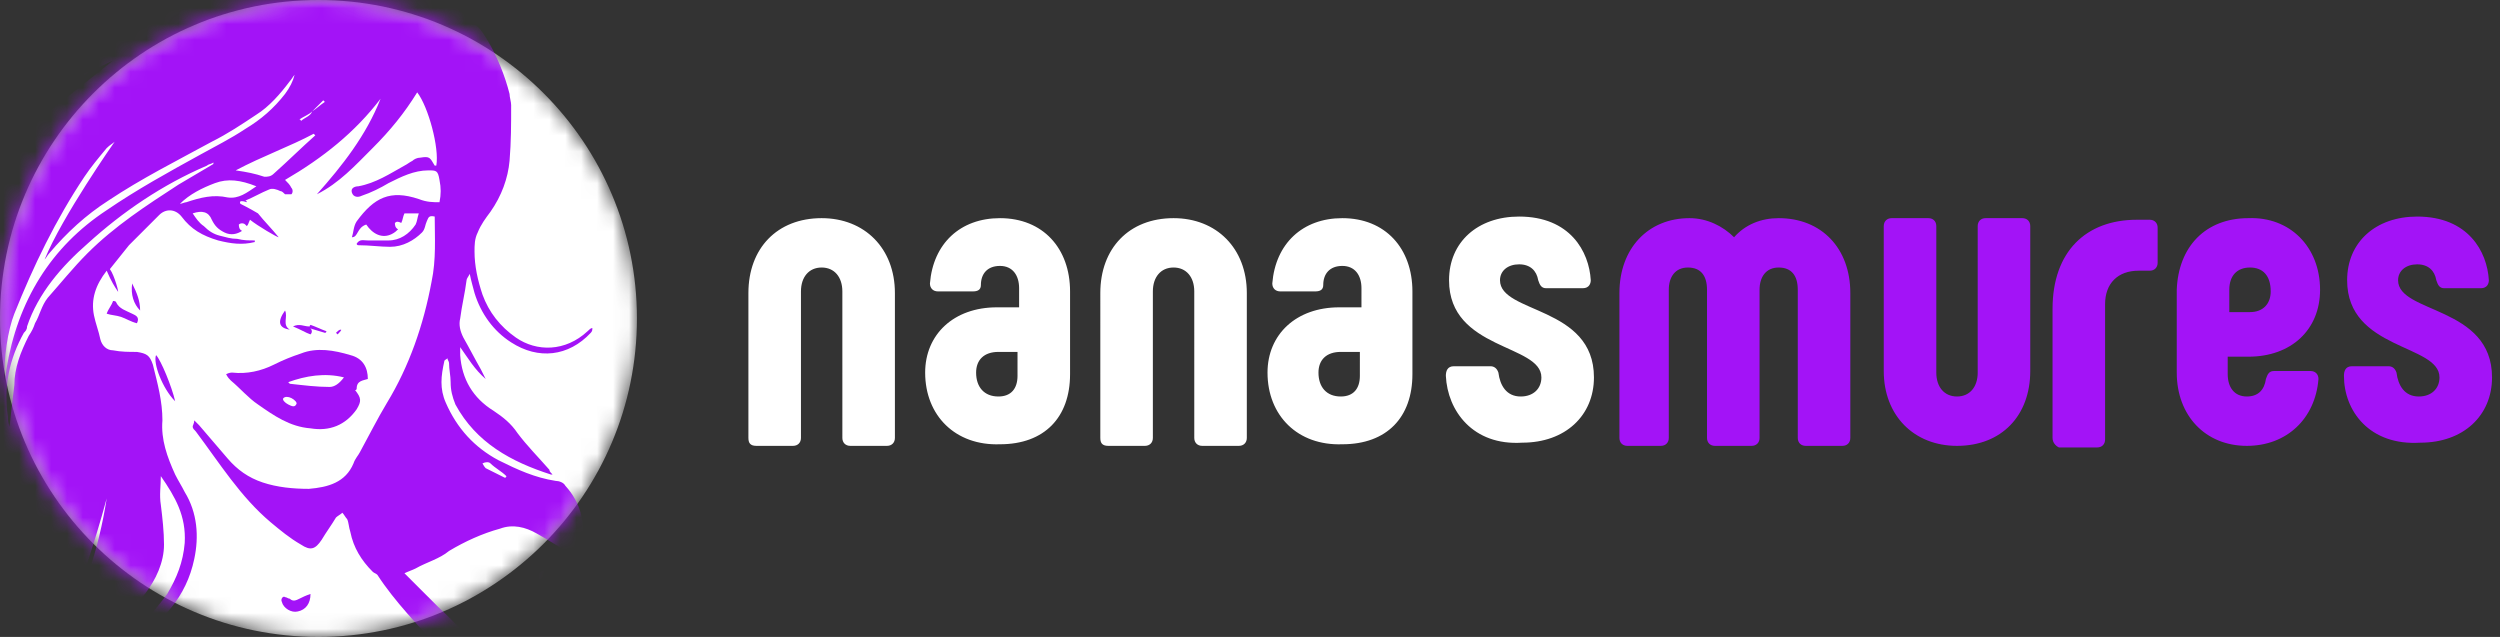 <svg xmlns="http://www.w3.org/2000/svg" xmlns:xlink="http://www.w3.org/1999/xlink" id="Слой_1" width="157" height="40" viewBox="0 0 157 40"><rect x="0" y="0" width="157" height="40" fill="#333333" stroke="none"/><style>.st2{fill:#fff}.st6{fill:#a313f7}</style><defs><path id="SVGID_2_" d="M0 0h157v40H0z"/></defs><clipPath id="SVGID_4_"><use overflow="visible" xlink:href="#SVGID_2_"/></clipPath><g id="Page-1" clip-path="url(#SVGID_4_)"><g id="Nanasmures_logo" transform="translate(-1)"><g id="Group_1_" transform="translate(1)"><g id="Clipped"><defs><filter id="Adobe_OpacityMaskFilter" width="40" height="40" x="0" y="0" filterUnits="userSpaceOnUse"><feColorMatrix values="1 0 0 0 0 0 1 0 0 0 0 0 1 0 0 0 0 0 1 0"/></filter></defs><mask id="mask-2" width="40" height="40" x="0" y="0" maskUnits="userSpaceOnUse"><g filter="url(#Adobe_OpacityMaskFilter)"><circle id="path-1" cx="20" cy="20" r="20" class="st2"/></g></mask><circle id="Oval" cx="20" cy="20" r="20" fill="#fff" mask="url(#mask-2)"/></g><g id="Clipped_1_"><defs><filter id="Adobe_OpacityMaskFilter_1_" width="88" height="110.3" x="-15.3" y="-6" filterUnits="userSpaceOnUse"><feColorMatrix values="1 0 0 0 0 0 1 0 0 0 0 0 1 0 0 0 0 0 1 0"/></filter></defs><mask id="mask-4" width="88" height="110.3" x="-15.3" y="-6" maskUnits="userSpaceOnUse"><g filter="url(#Adobe_OpacityMaskFilter_1_)"><circle id="path-3" cx="20" cy="20" r="20" class="st2"/></g></mask><g id="Group" mask="url(#mask-4)"><g id="Shape"><path d="M34.5 43.3c0 .6-.3 1-.8 1.1-.4.1-.9-.2-1-.6-.1-.2.1-.4.2-.3.1 0 .2.1.3.1.2.2.4.1.6 0 .2-.1.4-.2.7-.3zm-10.9-17c-.4-.1-.7-.3-1-.4-.3-.1-.6-.1-.9-.2.1-.3.3-.5.4-.8 0 0 .2 0 .2.1.2.4.6.5 1 .7.2.1.5.2.3.6zm2.4 4.9c-.8-.8-1.4-2.4-1.2-2.9.3.3 1 2 1.2 2.9zm-2.2-5.7c-.4-.4-.6-1-.5-1.7.3.6.5 1.1.5 1.7zm9.4 1.2c-.7-.1-.8-.5-.3-1.2.2.4-.2.9.3 1.2zm1.2-.2c.1.1.3.3.1.5-.3-.1-.6-.3-1.1-.5.4-.2.7 0 1 0z" class="st6" transform="translate(-15 -6)"/><path d="M34.4 26.6c0-.1.1-.2.1-.2.3.1.7.3 1 .4 0 0 0 .1-.1.1-.3-.1-.7-.2-1-.3 0-.1 0 0 0 0zm1.8.4l-.1-.1c.1-.1.2-.2.3-.2.1 0-.1.2-.2.3z" class="st6" transform="translate(-15 -6)"/><path d="M83.7 56.5c-.1-.5-.1-.9-.2-1.4-.3 0-.4.2-.4.4v.9c0 .7 0 .7.7.8l.1.1c-1.2 13.6-3.7 27.1-6.3 40.5-.1 0-5.4-.6-8-.8-5.5-.5-11.1-1-16.6-1.5-3-.3-6.1-.8-9.1-1.4-.2 0-5.1-.7-5.6-.7.3-1.1.5-2.1.8-3.1.7-2.8 1.5-5.7 2.2-8.5.7-2.7 1.3-5.5 2-8.2.1-.6.3-1.2.4-1.8l.3-1.5c-1.6.4-3 .9-4.5 1.3s-2.9.9-4.4 1.2c0-.1.1-.1.1-.2 1.7-.7 3.3-1.5 5-1.9 1.2-.3 2.3-.7 3.5-1 .4-.1.4-.1.4-.4H44c-2.9.6-5.8 1.3-8.7 2.2-1.7.5-5.4 1.8-5.8 1.7.9-.5 9.5-3.5 13.1-4.2.6-.1 1.3-.3 1.9-.4.1-.2.1-.4.2-.6.6-2.5 1.1-5 1.7-7.5.2-.8 2-9.1 2-9.4.5-2.7 1.1-5.5 1.6-8.2 0-.1.1-.1.1-.2C60.6 44 71.4 45 82.2 45.9c-.3-.1-.5-.2-.8-.2-4.6-.6-9.1-1.5-13.7-1.9-3-.3-5.9-.6-8.9-1-1.6-.2-3.3-.3-5-.5-.3 0-.5-.1-.7-.4-.2-.4-.6-.7-.9-1-.2-.2-.4-.3-.7-.5.3-1.5 0-2.8-1-3.9-.1-.2-.4-.3-.6-.3-1.3-.2-2.4-.7-3.6-1.3-1.5-.8-2.6-2-3.3-3.6-.4-.9-.3-1.7-.1-2.6 0-.1.1-.1.2-.2 0 .1.1.2.1.3 0 .4.1.8.1 1.2 0 .5.1.9.3 1.4 1.3 2.4 3.5 3.6 6 4.4h.1c-.1-.1-.2-.2-.2-.3-.7-.8-1.4-1.5-2-2.3-.4-.6-.9-1-1.5-1.4-1.3-.8-2-2-2.1-3.5v-.5c.5.7.9 1.4 1.6 2l-.3-.6c-.4-.7-.7-1.3-1.1-2-.2-.4-.3-.8-.2-1.2.1-.8.3-1.6.4-2.4 0-.1.1-.2.2-.4.1.5.2.8.3 1.2.4 1.3 1.2 2.4 2.3 3.1 1.7 1.1 3.6.9 5-.6.1-.1.1-.2.1-.3-.1 0-.2.1-.3.2-1.4 1.3-3.2 1.3-4.5.4-1-.7-1.7-1.6-2.1-2.7-.3-.9-.5-1.8-.5-2.7 0-.4 0-.8.2-1.2.2-.5.5-.9.8-1.3.7-1 1.1-2.1 1.2-3.2.1-1.2.1-2.3.1-3.5 0-.2-.1-.5-.1-.7-.3-1.2-.8-2.4-1.4-3.4-.2-.3-.4-.7-.7-.9-1-.9-2.1-1.8-3.1-2.6-.5-.4-1-.7-1.4-1-.5-.3-1-.6-1.2-1.2-.1-.3-.3-.5-.5-.7C37.6 1 36.3.3 34.8.1c-1-.1-2.1-.1-3.1-.1-1.6 0-3.1.3-4.7.8-1.3.4-2.6.9-3.8 1.4-.5-.2-2.4 1.1-2.3 1.1 1.6-.8 3.3-1.5 5.1-2-.1.1-.3.2-.4.3-1.8.7-5.8 3.1-6 3.6l3.3-1.5c1-.4 3-1 3.6-1-1 .5-2 .9-2.9 1.3-1.4.6-2.7 1.2-4 2-1.7.8-2.6 2.1-3.5 3.5-.5.9-1 1.9-1.7 2.7-1.2 1.7-2.4 3.4-3.5 5.2-1.2 2-2.2 4.1-2.4 6.5v.5c.9.1 1.7-.3 2.4-.8.1-.1.2-.3.2-.5.4-3.3 1.6-6.4 3.3-9.2.4-.6 1.2-1.6 1.3-1.6 0 .2 0 .3-.1.4-1.1 1.6-1.9 3.3-2.6 5.2-1.3 3.5-1.9 7-1.4 10.7.2 1.2.5 2.4 1 3.5-.9-3.8-.5-7.7.4-8.7v.6c0 .7-.1 1.5-.1 2.2-.2 2.4.1 4.8.7 7.2.2.9.7 1.5 1.4 2 .3.2.7.3 1 .5.1 0 .2 0 .3.1-.7.2-1.2-.2-1.9-.5.1.2.1.4.2.5.3.8.5 1.7.5 2.5 0 .6-.1 1.1-.4 1.7-.7 1.1-1.6 2-2.7 2.7-1.2.8-2.6 1.4-4 1.8-.2 0-.3.1-.4.2.3.1.7 0 .9-.1.8-.2 1.6-.4 2.3-.7.7-.3 1.4-.7 2.1-1.2.6-.5 1.1-1.3 1.8-1.7.7-.5.9-1.3 1.4-1.9.1-.2.2-.4.3-.7.1-.2.2-.3.3-.5-.3 1.3-.9 2.4-1.7 3.5-.2.2-.3.4-.4.7-.5 1.3-1.1 2.6-1.6 3.9 0 .1 0 .2-.1.4 2.1-1.6 3.6-3.6 5-5.7 0 .1 0 .3-.1.4-1.2 2.6-3 4.6-5.3 6.3-.3.3-.7.6-.9.9-.2.3-.4.5-.8.7-2.8 1.1-8.5 2.4-8.3 2.4.8 0 1.6 0 2.4-.1 1.8-.2 3.4-.8 5.1-1.5.2-.1.4-.1.6-.2-.1.3-.2.5-.4.6l-2.4 2.1c-.2.2-.4.3-.6.6.6.3 1 .2 1.4-.2.4-.4.7-.8 1.1-1.1l.4-.4c-.2.7-.4 1.2-.9 1.5-.6.4-1.3.9-1.9 1.3-.1.1-.2.1-.2.2 0 0 1.5-.6 2.3-1-.1.2-.1.4-.2.5-.5 1-.7 2.1-.9 3.2l-.9 3.6c-.2.7-.4 1.5-.6 2.2-.5 2-1 4.1-1.8 6.1-.8 1.8-1.5 3.6-2.2 5.4-.4.8-.7 1.7-1.1 2.5-.3.8-.7 1.6-.9 2.4C.1 82.2-.4 85.1-.3 88c0 .4.1.7.1 1.1.2 1 .6 2 .7 3.1.2 1.8 1.4 2.7 3 3.2.7.2 1.3.2 2-.2 1.7-1.1 3.2-2.4 4.7-3.8.3-.3.6-.7.8-1 .9-1.5 3.5-4.9 4.2-6.6 1.9-3 3.4-6.1 4.5-9.4.1-.3.1-.5.4-.6.7.9 1.4 1.8 2.1 2.6.4.5.7 1.1.9 1.7.1.4.4.9.2 1.4-.3.8-.4 1.7-1 2.5-.8.9-1.5 2-2.2 2.9-.6.8-1.2 1.5-1.8 2.3-.4.5-.7 1-1 1.5-.5.8-1 1.7-1.3 2.7-.3.7-.5 1.4-.7 2-.5 1.3-.9 2.6-1.1 4-.2 2.4-.3 4.9.2 7.3l.6 3c.3.1.7.1.9.2 1.3.8 2.7 1 4.2 1.3 2.4.5 4.8.7 7.2.9 2 .2 4.1.3 6.1.2 1.6-.1 3.2-.4 4.8-.6 2.4-.4 10.2-2.7 10.8-3 .7-.4.9-1.2.5-1.9-.2-.4-.3-.7-.3-1.1-.1-.7-.1-1.4-.2-2.2-1.6.8-3.2 1.6-4.7 2.3-1.5.7-4.2 1.8-4.7 1.8 3-1.8 6.3-2.9 9.4-4.4 0-.4-.1-.7-.1-1.1-6.2 3.3-12.7 5.3-19.6 5.9 2.2-.6 4.4-1 6.6-1.6s4.4-1.3 6.5-2.1c2.1-.8 4.2-1.7 6.4-2.5-.1-1.3-.4-2.6-.8-3.8.2 0 1.8.3 2.5.3 3.2.3 6.3.7 9.5.9l7.8.6c3.1.2 6.2.4 9.3.5.3 0 .6.1 1 .1.1-.1.2-.9.3-1.1 1.2-4.9 2.2-9.9 3-14.9.9-5.9 1.8-11.7 2.7-17.6.3-2.1.5-4.2.7-6.3v-1.3c.4.1 2.5-.2 2.9-.4-1.6-.5-2.9-.1-4-.3zM23 87c-.5-.4-1-.9-1.5-1.3-.1-.1-.2-.3 0-.4.1-.1.3 0 .4 0 .4.5.8 1.1 1.2 1.6l-.1.1zm14.6-19.5c.8-.4 4.6-1.2 5.7-1.1-1.9.5-3.8.8-5.7 1.1zm8.2-32.4c.3.3.7.5 1 .8 0 0 0 .1-.1.1l-1.2-.6c-.1-.1-.2-.3-.2-.3.2-.1.4-.1.5 0zm-2.6 5.5c1-.6 2.1-1.1 3.2-1.4.8-.3 1.6-.1 2.3.3.9.5 1.8 1.1 2.7 1.6.4.3.8.6 1.4 1-.8-.1-1.4-.2-2-.2-.4 0-.8 0-1.1-.1-.4-.1-.6 0-.8.2-.1.5-.1 1-.2 1.4-.4 1.9-.8 3.7-1.1 5.6 0 .2-.1.4-.2.6-.4 0-.7-.3-.8-.6-1.1-1.9-2.5-3.4-4.1-4.9L40.4 42c.2-.1.5-.2.7-.3.7-.4 1.5-.6 2.1-1.1zm-4.3-28.4c-.9 2.3-2.4 4.2-4 6 1.4-.7 2.4-1.8 3.5-2.9 1.1-1.1 2-2.2 2.8-3.5.7.9 1.4 3.5 1.2 4.6h-.1c-.3-.5-.3-.6-.9-.5-.2 0-.4.1-.5.2-.2.1-.3.2-.5.3-.9.5-1.8 1.1-2.9 1.3-.2 0-.5.1-.4.4.1.3.4.3.6.2.6-.2 1.2-.5 1.7-.8.8-.4 1.6-.8 2.5-.8.5 0 .6 0 .7.6.1.5.1.9 0 1.4-.4 0-.8 0-1.3-.2-1.8-.6-2.8-.1-3.9 1.4-.2.3-.2.7-.3 1 .4 0 .3-.6.9-.8.4.6 1 .9 1.6.6.2-.1.3-.2.4-.3-.2-.1-.2-.3-.2-.4.1-.1.2-.1.4 0 .1-.2.1-.4.2-.6h.9c-.1.3-.1.5-.2.7-.4.6-1 1-1.7 1h-1.3c-.3 0-.5-.1-.7.2 0 .1.1.1.1.1.7 0 1.4.1 2 .1.8 0 1.5-.4 2-.9.2-.2.2-.5.3-.7.1-.2.1-.4.5-.3 0 1.3.1 2.7-.2 4.1-.5 2.7-1.4 5.3-2.8 7.6-.6 1-1.1 2-1.7 3.1-.1.2-.3.4-.4.7-.5 1.2-1.6 1.5-2.8 1.6-1 0-2-.1-2.9-.4-.9-.3-1.6-.8-2.2-1.5l-1.8-2.1-.3-.3c0 .2-.1.3-.1.4 0 .1.1.2.2.3 1.5 2 2.8 4.1 4.7 5.7.6.5 1.2 1 1.9 1.4.6.4.9.3 1.3-.3.3-.5.6-.9.9-1.4.1-.1.3-.2.4-.3.1.1.2.3.3.4.1.2.1.5.2.8.2 1 .7 1.8 1.4 2.5.1.1.2.1.3.2 1.1 1.7 2.6 3.2 4 4.8.7.8 1.4 1.8 2 2.7.4.5.7 1 1 1.5.4.6.7 1.3.8 2 .1.3 0 .6-.1.9-.1 1.1-.6 1.9-1.4 2.6-1 .8-1.9 1.8-2.8 2.7-.6.5-1.2 1-2 1.4-.1-.3-.2-.5-.1-.7.1-.5-.1-.9-.5-1.3.2-.7.6-1.2.5-2-.4.3-.4.3-.8 1.4-.6-.1-.8-.7-1.5-.7 0 .3.1.6.3.7.8.7 1.1 1.8 1.6 2.8-.5.2-1 .5-1.5.7-1 .4-2.1.6-3.2.7l-2.4.3c.1-.1.1-.2.2-.3.2-.3.3-.6.4-1 .2-.7.1-.9-.5-1.3-.5-.3-1-.6-1.6-.9-.6-.4-1.3-.7-1.9-1.1-.2-.1-.5-.2-.8-.3.1-.1.1-.2.2-.2 1.2-.2 2.5-.4 3.7-.6.8-.1 1.5-.1 2.3-.1 1.1 0 2.2-.2 3.3-.7.5-.2.8-.6 1.1-1.1.2-.4.1-.7-.4-.7-2.2-.1-4.3-.2-6.5-.3-.5 0-.9.1-1.4.1-.4 0-.7 0-1.1.1l-2.4.3c-.4.1-.7.1-1.1.2-.2-.6-.1-1.1.2-1.6.3-.4.5-.9.8-1.3.3-.6.3-1.2.1-1.8-.1-.5-.4-.9-.6-1.4-.1-.2-.4-.4-.6-.5-.7-.3-1.1 0-1.2.7 0 1.8-1 3.1-2 4.4 0 0-.1.1-.2.1-.2-.7-.4-1.5-.5-2.2-.2-.7-.4-1.4-.6-2.2-.1-.2-.1-.4-.2-.7-.1-.7 0-1.4.5-2 .8-.9 1.5-2 2.3-2.9.7-.9 1.2-2 1.2-3.1 0-.8-.1-1.7-.2-2.5-.1-.6 0-1.2 0-1.8.9 1.3 1.6 2.5 1.5 4.2-.1 1.2-.5 2.2-1.1 3.2-.8 1.1-1.7 2.1-2.8 2.9-.2.1-.3.3-.5.4 0 0 0 .1.1.1.3-.1.6-.2.9-.4 2-1.2 3.5-2.8 4-5.2.3-1.4.2-2.9-.6-4.2-.2-.4-.4-.7-.6-1.1-.5-1.1-.9-2.2-.8-3.4 0-1.2-.3-2.3-.6-3.5-.2-.6-.4-.7-1-.8-.5 0-1 0-1.5-.1-.4 0-.7-.3-.8-.7-.1-.5-.3-1-.4-1.5-.2-1 .1-1.9.8-2.8.3.7.5 1 .7 1.3.1.2-.2-1-.5-1.4l1.2-1.5 1.9-1.9c.4-.4 1-.4 1.4.1.6.8 1.3 1.2 2.3 1.5.8.2 1.5.3 2.3.1v-.1c-.4 0-.7 0-1.1-.1-.4 0-.7-.1-1.1-.2-.4-.1-.7-.3-1-.6-.3-.2-.5-.5-.7-.8.6-.2 1-.1 1.2.4.2.4.4.6.8.8.4.2.8.1 1.1-.1-.2-.1-.2-.3-.2-.4.1-.1.3-.1.4 0l.1.1c.1-.1.1-.2.2-.4.5.4 1.7 1.1 1.8 1.1-.4-.5-.9-1-1.3-1.5-.5-.3-1.1-.6-1.1-.6s-.2-.3.4-.1c0 0 0-.1-.1-.1.5-.2 1-.5 1.5-.7.2-.1.5 0 .7.1.1 0 .2.1.3.2h.4c.1-.1.1-.3 0-.4-.1-.2-.2-.3-.4-.5 2.4-1.4 4.4-3 6-5.1zM18.5 46.4c.6-1.5 1.3-3 1.8-4.5s1-3.1 1.4-4.6c-.5 3.2-1.5 6.3-3.2 9.1zm12.6-28.7c-.6.4-1.1.8-1.8.7-.9-.2-1.7 0-2.6.3-.1 0-.3.1-.4.1.6-.6 1.4-1 2.2-1.3.8-.3 1.6-.2 2.6.2zm-1.3-1c1.7-.9 3.4-1.5 4.9-2.3l.1.1c-.9.8-1.7 1.6-2.6 2.4-.2.2-.4.2-.6.2-.6-.2-1.1-.3-1.8-.4zm4.8-3.7c.1 0 .1 0 0 0l.7-.7.1.1c-.3.2-.5.4-.8.6.1 0 .1 0 0 0-.1.3-.5.4-.7.6 0 0 0-.1-.1-.1.3-.2.6-.3.8-.5zm-21.1 5.3l.3-.6c1.4-2.4 3.2-4.4 5.3-6.2.9-.7 1.9-1.2 3-1.7-1.6 1.3-3.2 2.5-4.7 3.8-1.6 1.4-2.6 3.1-3.9 4.7zm2.4 7.4c1.2-3 2.6-5.9 4.4-8.6.4-.6.9-1.2 1.4-1.8.2-.2.4-.3.5-.4 0 0-3.3 4.7-4.4 7.4.1-.1.2-.3.3-.4 1.1-1.3 2.3-2.4 3.7-3.3 2.1-1.4 4.3-2.5 6.5-3.7 1-.5 1.9-1.1 2.8-1.7.8-.5 1.5-1.3 2.1-2.1.1-.1.2-.3.3-.4-.1.4-.3.8-.6 1.2-.7.9-1.5 1.6-2.5 2.2-.9.6-1.9 1.1-2.8 1.6-2 1.1-4 2.2-5.9 3.5-3.5 2.3-5.6 5.7-6.3 10 0 .2-.1.4-.1.7-.1-1.3.2-3.2.6-4.2zm1.3.6c-.1.3-.2.5-.4.8-.5 1-.9 2-.9 3.1-.1.8-.2 1.6-.3 2.6-.1-.3-.1-.4-.1-.6-.3-1.9.1-3.7 1-5.3.1-.1.2-.2.2-.4.7-2.1 2.2-3.8 3.8-5.2 2.2-2 4.7-3.7 7.5-4.9.1-.1.3-.1.4-.2v.1c-.7.4-1.5.9-2.2 1.3-2 1.3-4 2.6-5.7 4.3-.9.9-1.7 1.9-2.5 2.8-.4.5-.5 1.1-.8 1.6zm-5.2 23c.2-.3.7-.4 1-.6-.7.9-1.4 1.8-2.2 2.8.3-.9.6-1.6 1.2-2.2zm17 17.8s-.1 0-.2.1c-.4.4-.9.3-1.3.3-.3 0-.5-.1-.8-.2-.8-.2-1.6.1-2.3.2-.1 0-.1.1-.2.1-.9.6-1.8 1.2-2.4 2.1-.3.5-.7.9-1.1 1.4-.2.2-.4.5-.5.9-.2.4-.4.7-.7 1.1l-.6.9c-.3.8-.5 1.5-.8 2.3-.9 2.5-2.1 4.9-3.3 7.2l-.3.6c-1.1 1.6-3.1 4.2-3.9 5.4-.3.5-.6 1-1 1.4-1.2 1.2-2.5 2.4-3.9 3.3-.5.3-.9.6-1.5.4-.8-.2-1.6-.5-2.2-1-.9-.8-.9-.8-1.2-2-.3-1.5-.5-3-.5-4.5 0-1.9.2-3.8.6-5.7.3-1.4.6-2.8 1.3-4.2.5-1.1 1-2.2 1.4-3.3.5-1.1.9-2.2 1.4-3.3.6-1.5 1.2-2.9 1.6-4.5.6-2.2 1-4.4 1.8-6.6.1-.3.2-.6.2-1 .3-1.8.7-3.6 1.5-5.3.2-.4.4-.7.8-.7.2 0 .4-.1.5-.3.1-.4.4-.6.7-.9 2-1.6 3.9-3.4 5.5-5.5.2-.3.5-.5.9-.9-.3 2.6-1.6 4.6-2.7 6.8 1.7-2.3 3.5-4.5 5-6.9 0 .2-.1.4-.2.5-.5.8-1 1.7-1.6 2.5-.9 1.3-1.9 2.5-2.8 3.8-1 1.4-1.6 3-2.1 4.6-.1.8-.1 1.3.1 1.8.3-4 2.5-7 5.4-9.6.2.4.2.8 0 1.2-.4.7-.7 1.4-1.1 2.2-.3.8-.2 1.6 0 2.4.3-1.4.6-2.9 1.5-4.1.4 1.6.8 3.2 1.2 4.9.1.4.1.9-.1 1.3-.1.4-.3.8-.2 1.2 0 .1 0 .2-.1.3-.6 1.2-1.3 2.4-2.3 3.3-.1.1-.2.2-.4.3.1-4.7 2.1-5.2 2.3-5.7-.3-.1-.5.1-.6.2-.4.4-.8.8-1 1.2-.8 1.4-1.2 2.9-1.2 4.5 0 .5-.2.9-.5 1.3-1.5 1.9-10.8 13.4-11.6 14-.3 0-.4.1-.4.3v.1c.1-.1.3-.1.4-.2 0 .4-.5.6 0 1.1.1-.1.1-.3.2-.4.5-.7 4.8-7 14.1-17 .3-.3.5-.5.7-.9.7-1.2 1.3-2.5 1.9-3.8.3-.5.5-1.1.7-1.6 0-.1.1-.2.2-.2.5-.7 1-1.3 1.4-2 .5-.8.9-1.7 1-2.7 0-.2.1-.4.1-.7.2.1.3.2.3.3.8 1.2.8 2.4-.1 3.5-.8.9-.5 2-.6 3.1.2-.1.3-.1.3-.1.4-.5 1-.4 1.6-.5.2 0 .4-.1.6-.1 1.2-.1 2.4-.3 3.5-.4 1.9 0 3.7.1 5.6.2.5 0 1 .1 1.5.2-.1.5-.4.7-.8.8-1.1.4-2.3.6-3.5.6-1.9-.1-3.8.2-5.7.5-.4.1-.6.3-.6.7 0 .4.2.6.5.7.2.1.3.1.5.2 0 .2 1.5.9 2 1.1.6.3 1.2.6 1.7 1.1-.1.7-.4 1.2-.9 1.6-.6-.3-1.2-.6-1.8-.8-.6-.3-1.2-.5-1.9-.7-.3-.1-.6-.2-.9-.2-.1 0-.2.1-.4.1.3.2.7.3 1 .4.8.3 1.5.6 2.2.9.3.1.6.3.9.5.2.1.4.3.4.4.1.4.2.8.1 1.1-.1.3-.4.6-.6.9-.1 0-.2-.1-.3-.1-.9-.4-1.9-.8-2.8-1.2-.3-.1-.7-.2-1-.2-.1 0-.3.1-.3.2-.1.2.1.2.3.3 1.2.5 2.4.9 3.7 1.4-.2.5-.4.8-.6 1.2-.1.3-.2.7-.7.5z" class="st6" transform="translate(-15 -6)"/><path d="M37.4 30.4c0-.5.4-.5.7-.6 0-.7-.3-1.3-1.1-1.5-1-.3-2.1-.5-3.1-.1-.6.2-1.1.4-1.7.7-.8.4-1.7.6-2.6.5-.1 0-.2 0-.4.1.1.2.2.3.3.4.6.5 1.1 1.1 1.7 1.5 1 .7 2 1.4 3.3 1.5 1.2.2 2.2-.2 2.9-1.2.3-.5.3-.7-.1-1.2.1 0 .1-.1.1-.1zm-4.3 1c-.2-.1-.4-.3-.3-.4.1-.1.3-.1.5 0s.4.3.3.4c-.1.2-.3.1-.5 0zm2.6-1.1c-.8 0-1.6-.1-2.5-.2l-.1-.1c1.1-.4 2.3-.6 3.5-.3-.3.4-.6.6-.9.6z" class="st6" transform="translate(-15 -6)"/></g></g></g><g id="Shape_1_"><path d="M0 14.5V5.4C0 2.6 1.8.7 4.6.7c2.7 0 4.6 1.9 4.6 4.7v9.1c0 .3-.2.5-.5.5H6.4c-.3 0-.5-.2-.5-.5V5.3c0-.9-.5-1.5-1.3-1.5s-1.3.6-1.3 1.5v9.2c0 .3-.2.5-.5.5H.5c-.4 0-.5-.2-.5-.5zm11.1-4.1c0-2.4 1.8-4.1 4.5-4.1H17V5.1c0-.8-.4-1.4-1.2-1.4-.8 0-1.2.5-1.2 1.2 0 .3-.2.4-.5.4h-2.2c-.3 0-.5-.2-.5-.5.2-2.5 1.9-4.1 4.4-4.1 2.7 0 4.4 1.9 4.4 4.6v5.2c0 2.7-1.6 4.4-4.4 4.4-2.8.1-4.7-1.8-4.7-4.5zm5.8.2V9.1h-1.2c-.9 0-1.4.5-1.4 1.3 0 .9.5 1.5 1.4 1.5.8 0 1.2-.5 1.2-1.3zm5.2 3.9V5.4c0-2.8 1.8-4.7 4.6-4.7 2.7 0 4.6 1.9 4.6 4.7v9.1c0 .3-.2.5-.5.5h-2.3c-.3 0-.5-.2-.5-.5V5.3c0-.9-.5-1.5-1.3-1.5s-1.3.6-1.3 1.5v9.2c0 .3-.2.5-.5.5h-2.3c-.4 0-.5-.2-.5-.5zm10.5-4.1c0-2.4 1.8-4.1 4.5-4.1h1.4V5.1c0-.8-.4-1.4-1.2-1.4-.8 0-1.2.5-1.2 1.2 0 .3-.2.4-.5.4h-2.2c-.3 0-.5-.2-.5-.5.2-2.5 1.9-4.1 4.4-4.1 2.7 0 4.4 1.9 4.4 4.6v5.2c0 2.7-1.6 4.4-4.4 4.4-2.8.1-4.7-1.8-4.7-4.5zm5.8.2V9.1h-1.2c-.9 0-1.4.5-1.4 1.3 0 .9.5 1.5 1.4 1.5.8 0 1.2-.5 1.2-1.3zm5.4 0c0-.3.1-.6.5-.6h2.3c.2 0 .4.1.5.4.1.8.5 1.5 1.4 1.5.8 0 1.3-.5 1.3-1.2C49.8 8.6 44 9 44 4.6c0-2.4 1.8-4 4.4-4 3.2 0 4.4 2.2 4.5 4 0 .2-.1.5-.5.5h-2.3c-.3 0-.4-.2-.5-.5-.1-.6-.5-1-1.2-1s-1.2.4-1.2 1c0 2.1 5.9 1.6 5.9 6.1 0 2.4-1.8 4.1-4.5 4.1-3.1.2-4.7-2-4.8-4.2z" class="st2" transform="translate(47 13)"/><path d="M69.2 5.4v9.1c0 .3-.2.5-.5.5h-2.3c-.3 0-.5-.2-.5-.5V5.2c0-.9-.4-1.4-1.2-1.4-.8 0-1.2.6-1.2 1.4v9.3c0 .3-.2.5-.5.5h-2.3c-.3 0-.5-.2-.5-.5V5.2c0-.9-.4-1.4-1.2-1.4s-1.2.6-1.2 1.4v9.3c0 .3-.2.5-.5.5h-2.1c-.3 0-.5-.2-.5-.5V5.4c0-2.8 1.8-4.7 4.4-4.7 1.1 0 2.1.5 2.8 1.2.7-.8 1.7-1.2 2.8-1.2 2.7 0 4.5 1.9 4.5 4.7zM74.1.7c.3 0 .5.2.5.5v9.2c0 .9.5 1.5 1.3 1.5s1.3-.6 1.3-1.5V1.2c0-.3.2-.5.5-.5H80c.3 0 .5.2.5.5v9.1c0 2.8-1.8 4.7-4.6 4.7-2.7 0-4.6-1.9-4.6-4.7V1.2c0-.3.2-.5.5-.5h2.3zm7.8 13.8V6.4c0-3.6 2.1-5.6 5.3-5.6h.8c.3 0 .5.2.5.5v2.2c0 .3-.2.5-.5.5h-.7c-1.3 0-2.1.8-2.1 2.1v8.5c0 .3-.2.5-.5.5h-2.4c-.2-.1-.4-.3-.4-.6zm7.8-4.1V5.2c.1-2.7 1.8-4.5 4.5-4.5 2.6-.1 4.5 1.8 4.5 4.5 0 2.5-1.8 4.2-4.5 4.2h-1.3v1.1c0 .8.4 1.4 1.2 1.4.7 0 1.1-.4 1.2-1.1.1-.3.2-.5.5-.5h2.3c.3 0 .5.2.5.5-.2 2.5-2 4.2-4.5 4.2-2.6 0-4.4-1.9-4.4-4.6zm4.6-3.8c.8 0 1.3-.5 1.3-1.3 0-1-.5-1.5-1.3-1.5S93 4.3 93 5.2v1.4h1.3zm5.9 4c0-.3.1-.6.5-.6h2.3c.2 0 .4.1.5.4.1.8.5 1.5 1.4 1.5.8 0 1.3-.5 1.3-1.2 0-2.1-5.8-1.7-5.8-6.1 0-2.4 1.8-4 4.4-4 3.2 0 4.4 2.2 4.5 4 0 .2-.1.5-.5.5h-2.3c-.3 0-.4-.2-.5-.5-.1-.6-.5-1-1.2-1s-1.2.4-1.2 1c0 2.1 5.9 1.6 5.9 6.1 0 2.4-1.8 4.1-4.5 4.1-3.2.2-4.8-2-4.8-4.2z" class="st6" transform="translate(47 13)"/></g></g></g></g></svg>